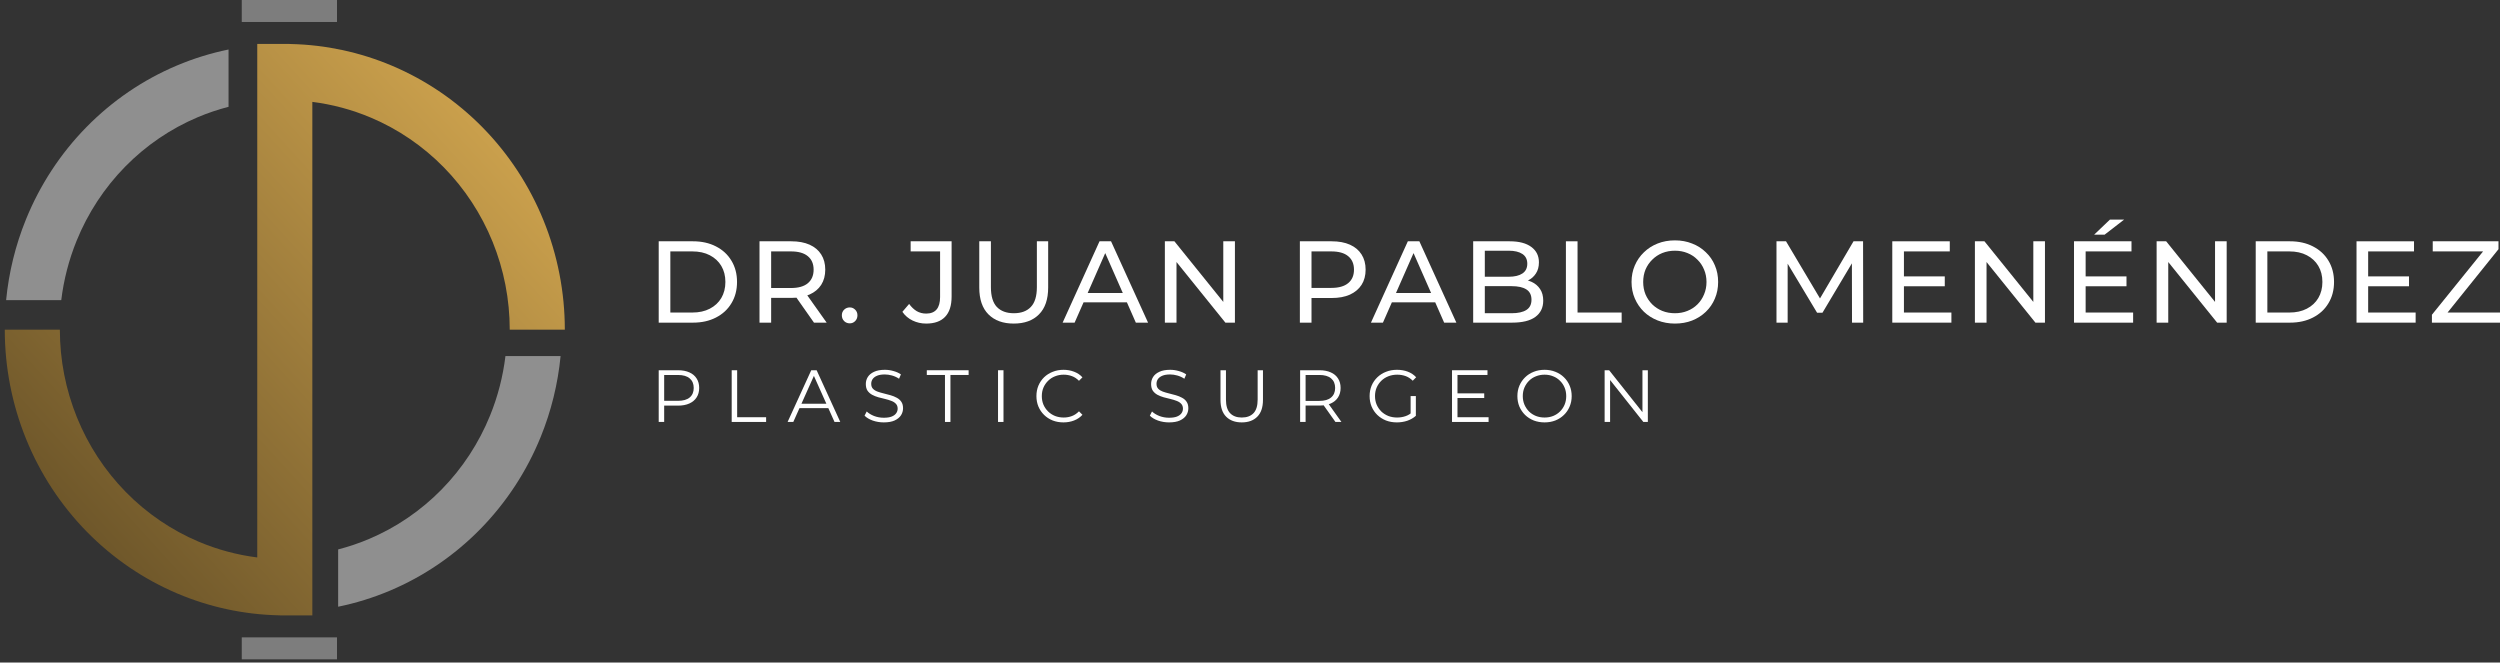 <?xml version="1.0" encoding="UTF-8"?>
<svg xmlns="http://www.w3.org/2000/svg" width="649" height="172" viewBox="0 0 649 172" fill="none">
  <rect x="0" y="0" width="649" height="172" fill="#333333" stroke="none"/>
  <g clip-path="url(#clip0_1179_147)">
    <path fill-rule="evenodd" clip-rule="evenodd" d="M75.608 11.431C84.584 11.642 93.448 13.548 101.752 17.057C110.572 20.785 118.585 26.248 125.336 33.135C132.086 40.023 137.44 48.199 141.093 57.198C144.747 66.197 146.627 75.842 146.627 85.582H132.327C132.327 77.758 130.816 70.01 127.882 62.782C124.947 55.553 120.646 48.985 115.224 43.453C109.801 37.92 103.364 33.532 96.28 30.537C91.408 28.478 86.295 27.107 81.084 26.45V159.753H73.933H72.742C72.579 159.753 72.418 159.746 72.259 159.733C63.283 159.522 54.418 157.617 46.114 154.107C37.294 150.38 29.281 144.916 22.531 138.029C15.78 131.141 10.426 122.965 6.773 113.966C3.12 104.967 1.239 95.322 1.239 85.582H15.54C15.54 93.406 17.05 101.154 19.985 108.382C22.919 115.611 27.22 122.179 32.643 127.711C38.065 133.244 44.502 137.633 51.587 140.627C56.459 142.686 61.571 144.058 66.783 144.714V11.411H73.934H75.125C75.288 11.411 75.449 11.418 75.608 11.431Z" fill="url(#paint0_linear_1179_147)"></path>
    <g opacity="0.5">
      <path d="M1.238 85.175V85.177H15.465V85.175H1.238Z" fill="white"></path>
      <path opacity="0.9" d="M1.589 77.919H15.902C16.542 72.631 17.88 67.444 19.887 62.501C22.806 55.312 27.085 48.78 32.48 43.277C37.874 37.775 44.279 33.41 51.327 30.433C53.933 29.331 56.608 28.428 59.331 27.726V12.852C54.737 13.792 50.232 15.188 45.882 17.026C37.108 20.733 29.136 26.166 22.42 33.016C15.704 39.866 10.377 47.998 6.743 56.948C4.02 63.654 2.287 70.722 1.589 77.919Z" fill="white"></path>
      <path opacity="0.9" d="M140.374 113.406C143.098 106.699 144.831 99.632 145.529 92.433H131.215C130.575 97.722 129.238 102.91 127.23 107.853C124.311 115.042 120.032 121.575 114.637 127.077C109.243 132.579 102.839 136.944 95.79 139.922C93.184 141.023 90.509 141.926 87.786 142.628V157.503C92.38 156.562 96.885 155.166 101.235 153.329C110.009 149.622 117.982 144.188 124.697 137.338C131.413 130.488 136.74 122.356 140.374 113.406Z" fill="white"></path>
    </g>
  </g>
  <rect x="62.76" y="5.706" width="5.705" height="24.724" transform="rotate(-90 62.76 5.706)" fill="#7D7D7D"></rect>
  <rect x="62.76" y="171.164" width="5.705" height="24.724" transform="rotate(-90 62.76 171.164)" fill="#7D7D7D"></rect>
  <path d="M171 83.759V62.641H179.912C182.168 62.641 184.152 63.084 185.864 63.969C187.596 64.854 188.935 66.091 189.882 67.679C190.849 69.268 191.332 71.108 191.332 73.2C191.332 75.292 190.849 77.132 189.882 78.721C188.935 80.309 187.596 81.546 185.864 82.431C184.152 83.316 182.168 83.759 179.912 83.759H171ZM174.021 81.134H179.731C181.483 81.134 182.994 80.802 184.263 80.138C185.552 79.475 186.549 78.55 187.254 77.363C187.959 76.156 188.311 74.769 188.311 73.2C188.311 71.611 187.959 70.224 187.254 69.037C186.549 67.85 185.552 66.925 184.263 66.261C182.994 65.598 181.483 65.266 179.731 65.266H174.021V81.134Z" fill="white"></path>
  <path d="M197.168 83.759V62.641H205.416C207.269 62.641 208.85 62.933 210.159 63.516C211.468 64.099 212.475 64.944 213.18 66.05C213.885 67.156 214.237 68.474 214.237 70.002C214.237 71.531 213.885 72.848 213.18 73.954C212.475 75.04 211.468 75.875 210.159 76.458C208.85 77.041 207.269 77.333 205.416 77.333H198.83L200.189 75.945V83.759H197.168ZM211.307 83.759L205.929 76.096H209.162L214.6 83.759H211.307ZM200.189 76.247L198.83 74.769H205.325C207.259 74.769 208.719 74.356 209.706 73.532C210.713 72.687 211.216 71.511 211.216 70.002C211.216 68.494 210.713 67.327 209.706 66.503C208.719 65.678 207.259 65.266 205.325 65.266H198.83L200.189 63.758V76.247Z" fill="white"></path>
  <path d="M220.599 83.94C220.035 83.94 219.551 83.749 219.149 83.367C218.746 82.964 218.544 82.462 218.544 81.858C218.544 81.255 218.746 80.762 219.149 80.38C219.551 79.998 220.035 79.807 220.599 79.807C221.143 79.807 221.606 79.998 221.988 80.38C222.391 80.762 222.593 81.255 222.593 81.858C222.593 82.462 222.391 82.964 221.988 83.367C221.606 83.749 221.143 83.94 220.599 83.94Z" fill="white"></path>
  <path d="M240.421 84C239.172 84 238.004 83.739 236.916 83.216C235.829 82.693 234.943 81.939 234.258 80.953L236.01 78.902C236.594 79.706 237.249 80.33 237.974 80.772C238.719 81.194 239.535 81.406 240.421 81.406C242.838 81.406 244.046 79.978 244.046 77.122V65.266H236.403V62.641H247.037V76.971C247.037 79.324 246.473 81.084 245.345 82.25C244.238 83.417 242.596 84 240.421 84Z" fill="white"></path>
  <path d="M263.161 84C260.381 84 258.196 83.206 256.605 81.617C255.014 80.028 254.218 77.705 254.218 74.648V62.641H257.239V74.527C257.239 76.88 257.753 78.6 258.78 79.686C259.827 80.772 261.298 81.315 263.191 81.315C265.104 81.315 266.575 80.772 267.602 79.686C268.649 78.6 269.173 76.88 269.173 74.527V62.641H272.103V74.648C272.103 77.705 271.308 80.028 269.717 81.617C268.146 83.206 265.96 84 263.161 84Z" fill="white"></path>
  <path d="M275.86 83.759L285.437 62.641H288.428L298.036 83.759H294.863L286.314 64.331H287.522L278.972 83.759H275.86ZM279.939 78.479L280.755 76.066H292.658L293.534 78.479H279.939Z" fill="white"></path>
  <path d="M302.399 83.759V62.641H304.876L318.864 79.988H317.565V62.641H320.586V83.759H318.109L304.121 66.412H305.42V83.759H302.399Z" fill="white"></path>
  <path d="M337.446 83.759V62.641H345.694C347.547 62.641 349.128 62.933 350.437 63.516C351.746 64.099 352.753 64.944 353.458 66.05C354.163 67.156 354.515 68.474 354.515 70.002C354.515 71.531 354.163 72.848 353.458 73.954C352.753 75.04 351.746 75.885 350.437 76.488C349.128 77.072 347.547 77.363 345.694 77.363H339.108L340.467 75.945V83.759H337.446ZM340.467 76.247L339.108 74.739H345.603C347.537 74.739 348.997 74.326 349.984 73.502C350.991 72.677 351.494 71.511 351.494 70.002C351.494 68.494 350.991 67.327 349.984 66.503C348.997 65.678 347.537 65.266 345.603 65.266H339.108L340.467 63.758V76.247Z" fill="white"></path>
  <path d="M355.898 83.759L365.475 62.641H368.466L378.073 83.759H374.901L366.351 64.331H367.559L359.01 83.759H355.898ZM359.976 78.479L360.792 76.066H372.695L373.571 78.479H359.976Z" fill="white"></path>
  <path d="M382.436 83.759V62.641H391.922C394.359 62.641 396.232 63.134 397.542 64.12C398.851 65.085 399.505 66.412 399.505 68.102C399.505 69.248 399.243 70.213 398.72 70.998C398.216 71.782 397.531 72.385 396.665 72.808C395.799 73.23 394.863 73.441 393.856 73.441L394.4 72.536C395.608 72.536 396.676 72.748 397.602 73.17C398.528 73.592 399.264 74.216 399.807 75.04C400.351 75.845 400.623 76.85 400.623 78.057C400.623 79.867 399.938 81.275 398.569 82.28C397.219 83.266 395.205 83.759 392.526 83.759H382.436ZM385.457 81.315H392.406C394.077 81.315 395.356 81.034 396.242 80.47C397.129 79.907 397.572 79.022 397.572 77.816C397.572 76.589 397.129 75.694 396.242 75.131C395.356 74.568 394.077 74.286 392.406 74.286H385.185V71.843H391.65C393.181 71.843 394.369 71.561 395.215 70.998C396.061 70.435 396.484 69.59 396.484 68.464C396.484 67.337 396.061 66.493 395.215 65.93C394.369 65.367 393.181 65.085 391.65 65.085H385.457V81.315Z" fill="white"></path>
  <path d="M406.509 83.759V62.641H409.53V81.134H420.98V83.759H406.509Z" fill="white"></path>
  <path d="M434.819 84C433.208 84 431.707 83.728 430.317 83.186C428.948 82.642 427.76 81.888 426.752 80.923C425.745 79.937 424.96 78.791 424.396 77.484C423.832 76.177 423.55 74.749 423.55 73.2C423.55 71.651 423.832 70.224 424.396 68.916C424.96 67.609 425.745 66.473 426.752 65.507C427.76 64.522 428.948 63.758 430.317 63.215C431.687 62.672 433.187 62.4 434.819 62.4C436.43 62.4 437.91 62.672 439.26 63.215C440.629 63.737 441.818 64.492 442.825 65.477C443.852 66.442 444.638 67.579 445.181 68.886C445.745 70.193 446.027 71.631 446.027 73.2C446.027 74.769 445.745 76.207 445.181 77.514C444.638 78.821 443.852 79.968 442.825 80.953C441.818 81.918 440.629 82.673 439.26 83.216C437.91 83.739 436.43 84 434.819 84ZM434.819 81.315C435.987 81.315 437.065 81.114 438.051 80.712C439.059 80.309 439.925 79.746 440.65 79.022C441.395 78.278 441.969 77.413 442.372 76.428C442.795 75.442 443.006 74.367 443.006 73.2C443.006 72.034 442.795 70.957 442.372 69.972C441.969 68.987 441.395 68.132 440.65 67.408C439.925 66.664 439.059 66.091 438.051 65.688C437.065 65.286 435.987 65.085 434.819 65.085C433.631 65.085 432.533 65.286 431.526 65.688C430.539 66.091 429.673 66.664 428.928 67.408C428.182 68.132 427.598 68.987 427.175 69.972C426.773 70.957 426.571 72.034 426.571 73.2C426.571 74.367 426.773 75.442 427.175 76.428C427.598 77.413 428.182 78.278 428.928 79.022C429.673 79.746 430.539 80.309 431.526 80.712C432.533 81.114 433.631 81.315 434.819 81.315Z" fill="white"></path>
  <path d="M461.175 83.759V62.641H463.652L473.139 78.6H471.809L481.175 62.641H483.652L483.682 83.759H480.782L480.752 67.197H481.447L473.109 81.194H471.719L463.32 67.197H464.075V83.759H461.175Z" fill="white"></path>
  <path d="M493.987 71.752H504.863V74.316H493.987V71.752ZM494.259 81.134H506.585V83.759H491.238V62.641H506.162V65.266H494.259V81.134Z" fill="white"></path>
  <path d="M512.685 83.759V62.641H515.163L529.15 79.988H527.851V62.641H530.872V83.759H528.395L514.407 66.412H515.706V83.759H512.685Z" fill="white"></path>
  <path d="M541.16 71.752H552.036V74.316H541.16V71.752ZM541.432 81.134H553.758V83.759H538.411V62.641H553.335V65.266H541.432V81.134ZM543.637 60.922L547.746 57H551.432L546.356 60.922H543.637Z" fill="white"></path>
  <path d="M559.858 83.759V62.641H562.336L576.323 79.988H575.024V62.641H578.045V83.759H575.568L561.58 66.412H562.879V83.759H559.858Z" fill="white"></path>
  <path d="M585.584 83.759V62.641H594.496C596.752 62.641 598.736 63.084 600.448 63.969C602.18 64.854 603.519 66.091 604.466 67.679C605.433 69.268 605.916 71.108 605.916 73.2C605.916 75.292 605.433 77.132 604.466 78.721C603.519 80.309 602.18 81.546 600.448 82.431C598.736 83.316 596.752 83.759 594.496 83.759H585.584ZM588.605 81.134H594.315C596.067 81.134 597.578 80.802 598.847 80.138C600.136 79.475 601.133 78.55 601.837 77.363C602.542 76.156 602.895 74.769 602.895 73.2C602.895 71.611 602.542 70.224 601.837 69.037C601.133 67.85 600.136 66.925 598.847 66.261C597.578 65.598 596.067 65.266 594.315 65.266H588.605V81.134Z" fill="white"></path>
  <path d="M614.501 71.752H625.377V74.316H614.501V71.752ZM614.773 81.134H627.099V83.759H611.752V62.641H626.676V65.266H614.773V81.134Z" fill="white"></path>
  <path d="M631.326 83.759V81.707L645.556 64.089L645.888 65.266H631.538V62.641H648.607V64.693L634.438 82.311L634.076 81.134H649V83.759H631.326Z" fill="white"></path>
  <path d="M171 109.539V96.115H176.024C177.162 96.115 178.14 96.3 178.959 96.671C179.777 97.029 180.403 97.553 180.838 98.244C181.285 98.921 181.509 99.746 181.509 100.718C181.509 101.664 181.285 102.482 180.838 103.172C180.403 103.85 179.777 104.374 178.959 104.745C178.14 105.116 177.162 105.301 176.024 105.301H171.786L172.419 104.63V109.539H171ZM172.419 104.745L171.786 104.054H175.986C177.328 104.054 178.345 103.767 179.035 103.191C179.738 102.603 180.09 101.779 180.09 100.718C180.09 99.644 179.738 98.813 179.035 98.225C178.345 97.636 177.328 97.342 175.986 97.342H171.786L172.419 96.671V104.745Z" fill="white"></path>
  <path d="M189.947 109.539V96.115H191.366V108.312H198.884V109.539H189.947Z" fill="white"></path>
  <path d="M204.462 109.539L210.599 96.115H211.999L218.135 109.539H216.64L211.001 96.94H211.577L205.939 109.539H204.462ZM206.878 105.953L207.3 104.802H215.105L215.527 105.953H206.878Z" fill="white"></path>
  <path d="M229.427 109.654C228.43 109.654 227.471 109.494 226.55 109.175C225.643 108.842 224.939 108.421 224.441 107.909L224.997 106.816C225.47 107.276 226.103 107.666 226.896 107.986C227.701 108.293 228.545 108.446 229.427 108.446C230.271 108.446 230.955 108.344 231.479 108.139C232.016 107.922 232.406 107.634 232.649 107.276C232.904 106.918 233.032 106.522 233.032 106.087C233.032 105.563 232.879 105.141 232.572 104.822C232.278 104.502 231.888 104.253 231.402 104.074C230.916 103.882 230.379 103.716 229.791 103.575C229.203 103.434 228.615 103.287 228.027 103.134C227.439 102.968 226.896 102.75 226.397 102.482C225.911 102.213 225.515 101.862 225.208 101.427C224.914 100.98 224.767 100.398 224.767 99.682C224.767 99.017 224.939 98.41 225.285 97.86C225.643 97.298 226.186 96.85 226.915 96.518C227.643 96.173 228.577 96 229.715 96C230.469 96 231.217 96.109 231.958 96.326C232.7 96.531 233.339 96.818 233.876 97.189L233.397 98.32C232.821 97.937 232.208 97.656 231.556 97.477C230.916 97.298 230.296 97.208 229.695 97.208C228.89 97.208 228.225 97.317 227.701 97.534C227.177 97.751 226.787 98.046 226.531 98.416C226.288 98.774 226.167 99.183 226.167 99.644C226.167 100.168 226.314 100.59 226.608 100.909C226.915 101.229 227.311 101.478 227.797 101.657C228.296 101.836 228.839 101.996 229.427 102.137C230.015 102.277 230.597 102.431 231.172 102.597C231.76 102.763 232.297 102.981 232.783 103.249C233.282 103.505 233.678 103.85 233.972 104.285C234.279 104.719 234.432 105.288 234.432 105.991C234.432 106.643 234.253 107.251 233.895 107.813C233.537 108.363 232.988 108.81 232.246 109.156C231.517 109.488 230.578 109.654 229.427 109.654Z" fill="white"></path>
  <path d="M245.315 109.539V97.342H240.597V96.115H251.452V97.342H246.734V109.539H245.315Z" fill="white"></path>
  <path d="M259.088 109.539V96.115H260.507V109.539H259.088Z" fill="white"></path>
  <path d="M276.075 109.654C275.065 109.654 274.131 109.488 273.275 109.156C272.418 108.81 271.677 108.331 271.05 107.717C270.424 107.104 269.932 106.381 269.574 105.55C269.228 104.719 269.056 103.812 269.056 102.827C269.056 101.843 269.228 100.935 269.574 100.104C269.932 99.273 270.424 98.551 271.05 97.937C271.69 97.323 272.437 96.85 273.294 96.518C274.151 96.173 275.084 96 276.094 96C277.066 96 277.98 96.166 278.836 96.499C279.693 96.818 280.415 97.304 281.003 97.956L280.102 98.857C279.552 98.295 278.945 97.892 278.28 97.649C277.615 97.394 276.899 97.266 276.132 97.266C275.327 97.266 274.579 97.406 273.889 97.688C273.198 97.956 272.597 98.346 272.086 98.857C271.574 99.356 271.172 99.944 270.878 100.622C270.596 101.287 270.456 102.022 270.456 102.827C270.456 103.633 270.596 104.374 270.878 105.052C271.172 105.717 271.574 106.305 272.086 106.816C272.597 107.315 273.198 107.705 273.889 107.986C274.579 108.254 275.327 108.389 276.132 108.389C276.899 108.389 277.615 108.261 278.28 108.005C278.945 107.749 279.552 107.34 280.102 106.778L281.003 107.679C280.415 108.331 279.693 108.823 278.836 109.156C277.98 109.488 277.059 109.654 276.075 109.654Z" fill="white"></path>
  <path d="M303.488 109.654C302.491 109.654 301.532 109.494 300.612 109.175C299.704 108.842 299.001 108.421 298.502 107.909L299.058 106.816C299.531 107.276 300.164 107.666 300.957 107.986C301.762 108.293 302.606 108.446 303.488 108.446C304.332 108.446 305.016 108.344 305.54 108.139C306.077 107.922 306.467 107.634 306.71 107.276C306.966 106.918 307.093 106.522 307.093 106.087C307.093 105.563 306.94 105.141 306.633 104.822C306.339 104.502 305.949 104.253 305.463 104.074C304.978 103.882 304.441 103.716 303.852 103.575C303.264 103.434 302.676 103.287 302.088 103.134C301.5 102.968 300.957 102.75 300.458 102.482C299.972 102.213 299.576 101.862 299.269 101.427C298.975 100.98 298.828 100.398 298.828 99.682C298.828 99.017 299.001 98.41 299.346 97.86C299.704 97.298 300.247 96.85 300.976 96.518C301.705 96.173 302.638 96 303.776 96C304.53 96 305.278 96.109 306.02 96.326C306.761 96.531 307.4 96.818 307.937 97.189L307.458 98.32C306.882 97.937 306.269 97.656 305.617 97.477C304.978 97.298 304.357 97.208 303.757 97.208C302.951 97.208 302.286 97.317 301.762 97.534C301.238 97.751 300.848 98.046 300.592 98.416C300.349 98.774 300.228 99.183 300.228 99.644C300.228 100.168 300.375 100.59 300.669 100.909C300.976 101.229 301.372 101.478 301.858 101.657C302.357 101.836 302.9 101.996 303.488 102.137C304.076 102.277 304.658 102.431 305.233 102.597C305.821 102.763 306.358 102.981 306.844 103.249C307.343 103.505 307.739 103.85 308.033 104.285C308.34 104.719 308.493 105.288 308.493 105.991C308.493 106.643 308.314 107.251 307.956 107.813C307.598 108.363 307.049 108.81 306.307 109.156C305.578 109.488 304.639 109.654 303.488 109.654Z" fill="white"></path>
  <path d="M322.363 109.654C320.65 109.654 319.301 109.162 318.317 108.178C317.332 107.193 316.84 105.736 316.84 103.805V96.115H318.259V103.748C318.259 105.333 318.617 106.503 319.333 107.257C320.049 108.011 321.059 108.389 322.363 108.389C323.68 108.389 324.696 108.011 325.412 107.257C326.128 106.503 326.486 105.333 326.486 103.748V96.115H327.867V103.805C327.867 105.736 327.375 107.193 326.39 108.178C325.419 109.162 324.076 109.654 322.363 109.654Z" fill="white"></path>
  <path d="M337.513 109.539V96.115H342.537C343.675 96.115 344.653 96.3 345.472 96.671C346.29 97.029 346.916 97.553 347.351 98.244C347.798 98.921 348.022 99.746 348.022 100.718C348.022 101.664 347.798 102.482 347.351 103.172C346.916 103.85 346.29 104.374 345.472 104.745C344.653 105.103 343.675 105.282 342.537 105.282H338.299L338.932 104.63V109.539H337.513ZM346.68 109.539L343.228 104.668H344.762L348.233 109.539H346.68ZM338.932 104.745L338.299 104.074H342.499C343.842 104.074 344.858 103.78 345.548 103.191C346.251 102.603 346.603 101.779 346.603 100.718C346.603 99.644 346.251 98.813 345.548 98.225C344.858 97.636 343.842 97.342 342.499 97.342H338.299L338.932 96.671V104.745Z" fill="white"></path>
  <path d="M362.629 109.654C361.606 109.654 360.66 109.488 359.79 109.156C358.934 108.81 358.186 108.331 357.547 107.717C356.92 107.104 356.428 106.381 356.07 105.55C355.725 104.719 355.552 103.812 355.552 102.827C355.552 101.843 355.725 100.935 356.07 100.104C356.428 99.273 356.927 98.551 357.566 97.937C358.205 97.323 358.953 96.85 359.81 96.518C360.679 96.173 361.625 96 362.648 96C363.671 96 364.604 96.16 365.448 96.479C366.304 96.799 367.033 97.285 367.634 97.937L366.752 98.838C366.189 98.276 365.569 97.873 364.892 97.63C364.214 97.387 363.485 97.266 362.705 97.266C361.874 97.266 361.107 97.406 360.404 97.688C359.714 97.956 359.107 98.346 358.582 98.857C358.071 99.356 357.668 99.944 357.374 100.622C357.093 101.287 356.952 102.022 356.952 102.827C356.952 103.62 357.093 104.355 357.374 105.033C357.668 105.71 358.071 106.305 358.582 106.816C359.107 107.315 359.714 107.705 360.404 107.986C361.107 108.254 361.868 108.389 362.686 108.389C363.453 108.389 364.176 108.273 364.853 108.043C365.544 107.813 366.177 107.423 366.752 106.874L367.557 107.947C366.918 108.51 366.17 108.938 365.314 109.232C364.457 109.514 363.562 109.654 362.629 109.654ZM366.196 107.775V102.827H367.557V107.947L366.196 107.775Z" fill="white"></path>
  <path d="M378.209 102.118H385.305V103.326H378.209V102.118ZM378.363 108.312H386.436V109.539H376.943V96.115H386.149V97.342H378.363V108.312Z" fill="white"></path>
  <path d="M400.972 109.654C399.962 109.654 399.023 109.488 398.153 109.156C397.297 108.81 396.549 108.331 395.91 107.717C395.283 107.091 394.791 106.369 394.433 105.55C394.088 104.719 393.915 103.812 393.915 102.827C393.915 101.843 394.088 100.941 394.433 100.123C394.791 99.292 395.283 98.57 395.91 97.956C396.549 97.33 397.297 96.85 398.153 96.518C399.01 96.173 399.95 96 400.972 96C401.982 96 402.916 96.173 403.772 96.518C404.629 96.85 405.37 97.323 405.997 97.937C406.636 98.551 407.128 99.273 407.474 100.104C407.832 100.935 408.011 101.843 408.011 102.827C408.011 103.812 407.832 104.719 407.474 105.55C407.128 106.381 406.636 107.104 405.997 107.717C405.37 108.331 404.629 108.81 403.772 109.156C402.916 109.488 401.982 109.654 400.972 109.654ZM400.972 108.389C401.778 108.389 402.519 108.254 403.197 107.986C403.887 107.705 404.482 107.315 404.98 106.816C405.492 106.305 405.888 105.717 406.169 105.052C406.451 104.374 406.591 103.633 406.591 102.827C406.591 102.022 406.451 101.287 406.169 100.622C405.888 99.944 405.492 99.356 404.98 98.857C404.482 98.346 403.887 97.956 403.197 97.688C402.519 97.406 401.778 97.266 400.972 97.266C400.167 97.266 399.419 97.406 398.729 97.688C398.038 97.956 397.437 98.346 396.926 98.857C396.427 99.356 396.031 99.944 395.737 100.622C395.456 101.287 395.315 102.022 395.315 102.827C395.315 103.62 395.456 104.355 395.737 105.033C396.031 105.71 396.427 106.305 396.926 106.816C397.437 107.315 398.038 107.705 398.729 107.986C399.419 108.254 400.167 108.389 400.972 108.389Z" fill="white"></path>
  <path d="M416.561 109.539V96.115H417.731L426.993 107.775H426.38V96.115H427.78V109.539H426.61L417.366 97.879H417.98V109.539H416.561Z" fill="white"></path>
  <defs>
    <linearGradient id="paint0_linear_1179_147" x1="147" y1="37.5" x2="25.5" y2="148" gradientUnits="userSpaceOnUse">
      <stop stop-color="#D2A64F"></stop>
      <stop offset="1" stop-color="#6C5529"></stop>
    </linearGradient>
    <clipPath id="clip0_1179_147">
      <rect width="146.44" height="148.342" fill="white" transform="translate(0 11.411)"></rect>
    </clipPath>
  </defs>
</svg>
